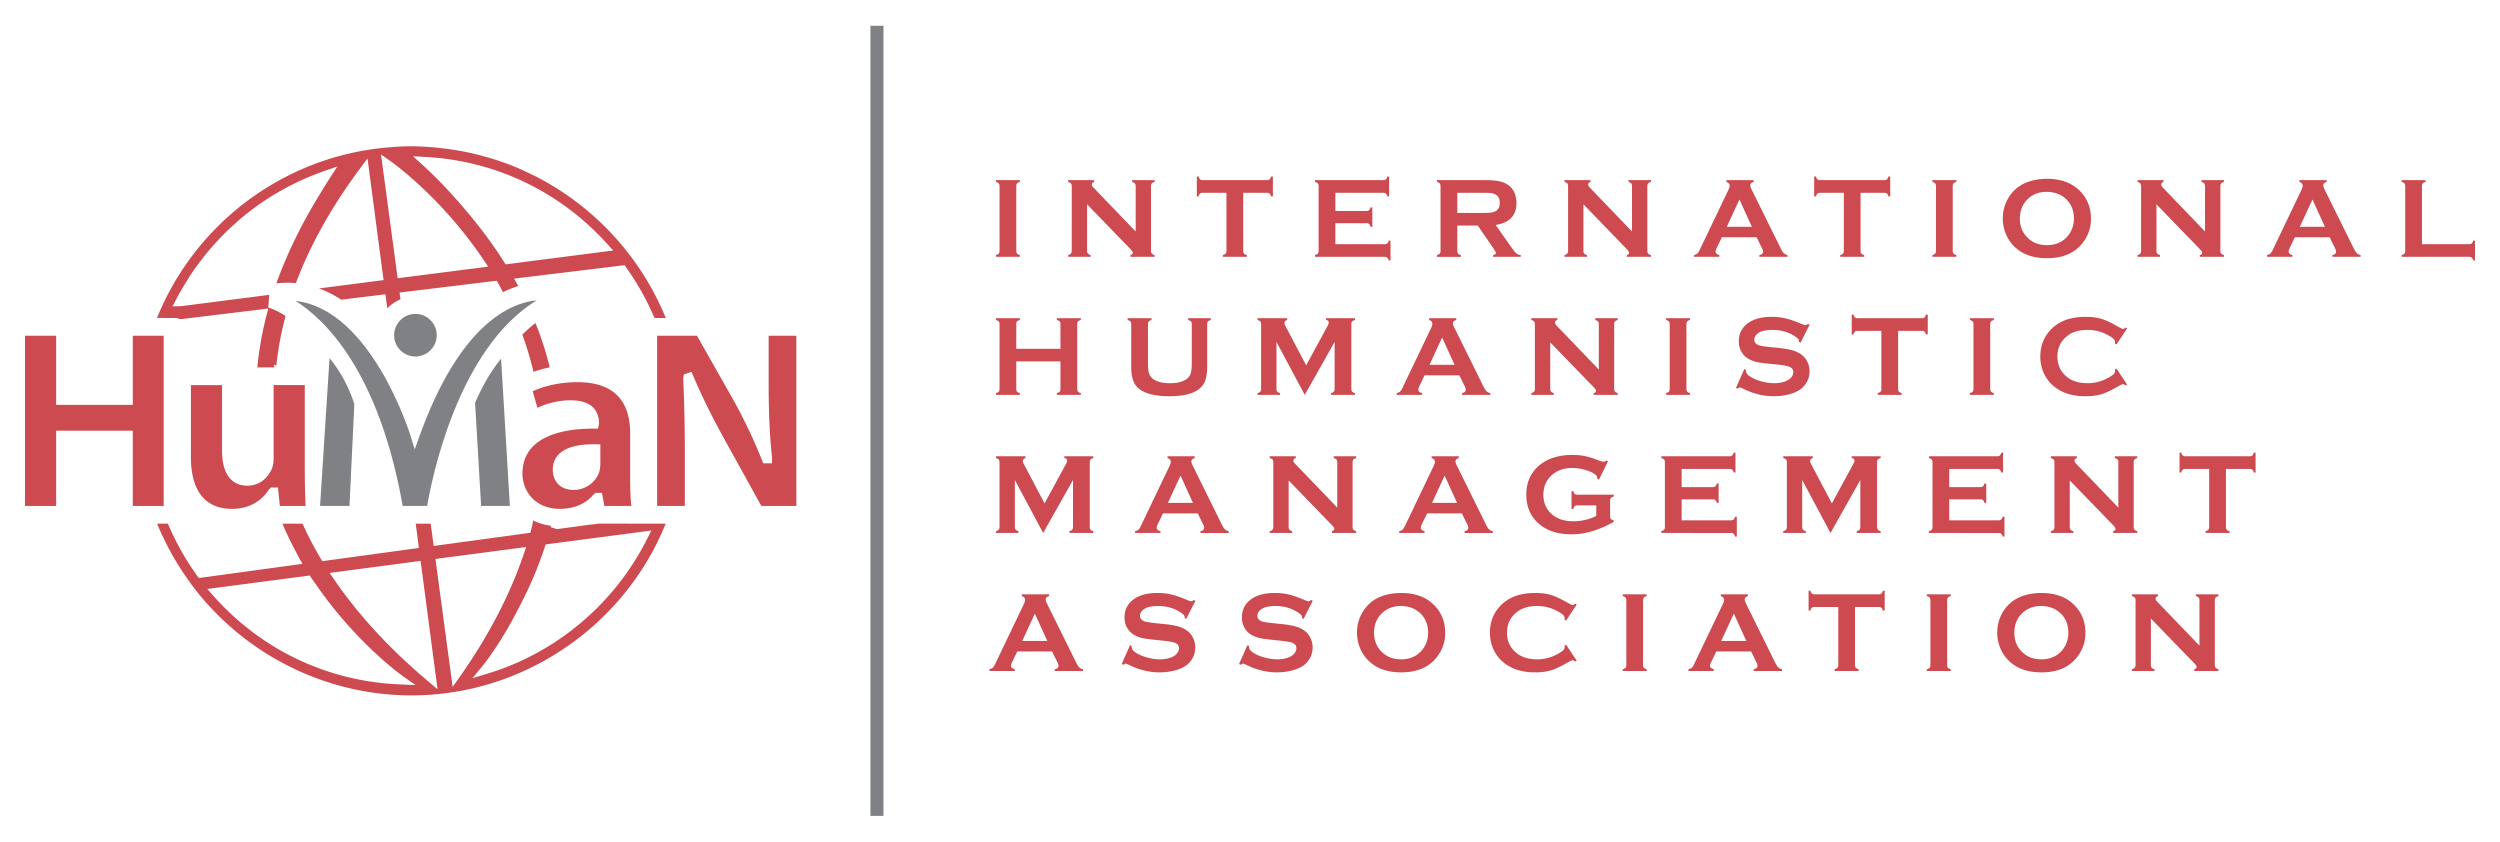 <svg height="161.279" viewBox="0 0 359.281 120.96" width="479.041" xmlns="http://www.w3.org/2000/svg"><path d="M143.645 36.063V26.73c0-.16-.04-.285-.114-.37-.078-.087-.207-.157-.402-.212v-.257h3.437v.257c-.195.051-.328.118-.402.207a.573.573 0 00-.113.375v9.332c0 .168.039.297.117.383.078.09.21.157.398.207v.258h-3.437v-.258c.195-.054.324-.125.402-.21.074-.083.114-.212.114-.38M156.227 29.363v6.7c0 .167.039.296.113.378.074.086.21.157.402.211v.258h-3.234v-.258c.195-.054.324-.125.402-.21.074-.083.113-.212.113-.38V26.73c0-.16-.039-.285-.113-.37-.078-.087-.207-.157-.402-.212v-.257h3.742v.257c-.227.059-.344.184-.344.372 0 .128.074.273.227.425l6.078 6.325v-6.54c0-.16-.04-.285-.113-.37-.078-.087-.211-.157-.403-.212v-.257h3.235v.257c-.192.055-.325.125-.403.211-.074.086-.113.211-.113.371v9.332c0 .168.04.297.113.38.078.085.211.156.403.21v.258h-3.473v-.258c.227-.05.34-.164.34-.347 0-.106-.133-.297-.395-.567zm0 0M178.664 27.707v8.355c0 .165.035.297.113.38.075.085.207.156.403.21v.258h-3.438v-.258c.192-.054.328-.125.403-.21.074-.083.113-.215.113-.38v-8.355h-3.426c-.16 0-.285.04-.371.11-.082.074-.156.21-.207.406h-.258V25.37h.258c.059.2.129.336.21.41.087.07.208.11.368.11h9.246c.168 0 .293-.04.379-.11.086-.074.156-.21.211-.41h.258v2.852h-.258c-.055-.196-.125-.332-.211-.407-.086-.07-.21-.109-.379-.109zm0 0M191.91 32.074v3.02h7.086c.156 0 .281-.035.371-.114.09-.074.156-.21.207-.406h.258v2.852h-.258c-.05-.192-.117-.328-.207-.403a.569.569 0 00-.37-.113h-10.013v-.258c.196-.05.328-.125.403-.21.078-.083.113-.212.113-.38v-9.324c0-.164-.035-.293-.113-.379-.075-.086-.207-.156-.403-.21v-.258h9.817c.164 0 .285-.036.37-.118.09-.074.161-.207.208-.402h.258v2.852h-.258c-.047-.188-.117-.325-.207-.399-.086-.078-.207-.117-.371-.117h-6.89v2.613h4.464c.164 0 .29-.035.379-.113.082-.07.148-.207.207-.402h.258v2.785h-.258c-.059-.188-.125-.32-.207-.399-.09-.078-.215-.117-.379-.117zm0 0M209.43 30.598h3.715c.546 0 .933-.016 1.16-.051.226-.031.433-.094.62-.2.41-.218.61-.62.61-1.195 0-.574-.2-.972-.61-1.195a1.717 1.717 0 00-.62-.207c-.215-.027-.602-.043-1.16-.043h-3.715zm0 1.816v3.656c0 .16.035.29.113.375.078.09.21.157.402.207v.258h-3.437v-.258c.191-.054.324-.125.402-.21.074-.083.113-.212.113-.372v-9.332c0-.164-.039-.293-.113-.379-.078-.086-.21-.156-.402-.21v-.258h6.894c.836 0 1.5.047 1.996.144.493.098.918.27 1.29.512.421.277.742.656.949 1.137.199.464.3.957.3 1.484 0 1.797-1 2.852-2.996 3.16l2.141 3.04c.379.534.648.878.824 1.03.176.157.39.239.64.254v.258h-3.976v-.258c.278-.043.407-.14.407-.293 0-.093-.125-.328-.375-.699l-2.23-3.246zm0 0M227.559 29.363v6.7c0 .167.039.296.113.378.074.086.207.157.402.211v.258h-3.238v-.258c.195-.054.328-.125.406-.21.074-.083.113-.212.113-.38V26.73c0-.16-.039-.285-.113-.37-.078-.087-.21-.157-.406-.212v-.257h3.746v.257c-.23.059-.344.184-.344.372 0 .128.075.273.227.425l6.074 6.325v-6.54c0-.16-.035-.285-.113-.37-.074-.087-.207-.157-.399-.212v-.257h3.235v.257c-.196.055-.325.125-.403.211-.074.086-.113.211-.113.371v9.332c0 .168.04.297.113.38.078.085.207.156.403.21v.258h-3.473v-.258c.223-.05.336-.164.336-.347 0-.106-.129-.297-.395-.567zm0 0M251.766 32.59l-1.79-3.926-1.816 3.926zm.691 1.512h-5.008l-.742 1.55c-.105.215-.156.387-.156.508 0 .235.183.403.539.492v.258h-3.645v-.258c.215-.043.383-.117.496-.226.114-.106.239-.317.383-.63l4.055-8.468c.133-.27.195-.484.195-.644 0-.25-.16-.426-.472-.536v-.257h3.91v.257c-.313.09-.477.254-.477.477 0 .156.055.336.156.531l4.196 8.496c.18.36.336.606.468.739.137.129.313.218.54.261v.258h-4.055v-.258c.36-.058.535-.226.535-.5 0-.113-.055-.28-.164-.5zm0 0M267.387 27.707v8.355c0 .165.039.297.113.38.078.085.207.156.406.21v.258h-3.441v-.258c.195-.054.328-.125.402-.21.078-.083.117-.215.117-.38v-8.355h-3.43a.579.579 0 00-.366.11c-.083.074-.157.21-.208.406h-.261V25.37h.261c.055.2.13.336.211.41.082.07.211.11.364.11h9.246c.168 0 .297-.04.383-.11.082-.074.152-.21.207-.41h.257v2.852h-.257c-.055-.196-.125-.332-.207-.407-.086-.07-.215-.109-.383-.109zm0 0M278.223 36.063V26.73c0-.16-.036-.285-.114-.37-.074-.087-.207-.157-.402-.212v-.257h3.445v.257c-.195.051-.332.118-.41.207a.573.573 0 00-.113.375v9.332c0 .168.043.297.121.383.074.09.21.157.402.207v.258h-3.445v-.258c.195-.054.328-.125.402-.21.079-.083.114-.212.114-.38M294.152 27.57c-1.054 0-1.93.313-2.625.934-.828.738-1.246 1.703-1.246 2.894 0 1.196.418 2.16 1.246 2.899.696.621 1.578.937 2.641.937 1.059 0 1.941-.316 2.633-.937.414-.371.734-.828.953-1.363.195-.477.297-.977.297-1.485 0-1.246-.422-2.226-1.25-2.945-.707-.613-1.586-.922-2.649-.934m-.011-1.875c1.921 0 3.449.524 4.574 1.559 1.187 1.09 1.785 2.492 1.785 4.215 0 1.054-.281 2.039-.855 2.957-1.118 1.785-2.946 2.68-5.485 2.68-1.902 0-3.426-.52-4.55-1.56a5.332 5.332 0 01-1.368-1.995 5.654 5.654 0 01-.418-2.156c0-1.102.285-2.11.852-3.024 1.078-1.75 2.902-2.64 5.465-2.676M309.91 29.363v6.7c0 .167.035.296.11.378.078.086.214.157.406.211v.258h-3.238v-.258c.195-.054.324-.125.402-.21.074-.083.113-.212.113-.38V26.73c0-.16-.039-.285-.113-.37-.078-.087-.207-.157-.402-.212v-.257h3.746v.257c-.227.059-.348.184-.348.372 0 .128.078.273.226.425l6.079 6.325v-6.54c0-.16-.04-.285-.114-.37-.074-.087-.207-.157-.402-.212v-.257h3.234v.257c-.187.055-.324.125-.398.211-.078.086-.113.211-.113.371v9.332c0 .168.035.297.113.38.074.085.21.156.398.21v.258h-3.468v-.258c.226-.05.34-.164.34-.347 0-.106-.133-.297-.395-.567zm0 0M334.113 32.59l-1.781-3.926-1.816 3.926zm.692 1.512h-5.008l-.742 1.55c-.098.215-.149.387-.149.508 0 .235.176.403.54.492v.258H325.8v-.258c.215-.043.375-.117.492-.226.11-.106.246-.317.387-.63l4.054-8.468c.125-.27.188-.484.188-.644 0-.25-.149-.426-.465-.536v-.257h3.91v.257c-.32.09-.476.254-.476.477 0 .156.046.336.148.531l4.2 8.496c.183.36.331.606.472.739.129.129.312.218.539.261v.258h-4.059v-.258c.356-.058.532-.226.532-.5 0-.113-.047-.28-.157-.5zm0 0M348.066 35.094h6.774c.172 0 .297-.035.383-.114.082-.074.152-.21.207-.406h.257v2.852h-.257c-.055-.192-.125-.328-.207-.403-.086-.074-.211-.113-.383-.113h-9.695v-.258c.195-.05.324-.125.402-.21.074-.083.113-.212.113-.38v-9.324c0-.164-.039-.293-.113-.379-.078-.086-.207-.156-.402-.21v-.258h3.44v.257c-.19.051-.331.118-.405.207a.589.589 0 00-.114.383zm0 0M152.402 51.941h-6.351v3.97c0 .16.039.288.117.374.078.09.21.156.398.207v.258h-3.437v-.258c.195-.05.324-.125.402-.21.074-.083.114-.212.114-.372v-9.34c0-.16-.04-.285-.114-.37-.078-.087-.207-.157-.402-.212v-.258h3.437v.258c-.191.051-.328.117-.402.207a.573.573 0 00-.113.375v3.555h6.351V46.57c0-.16-.035-.285-.113-.375-.074-.09-.207-.156-.402-.207v-.258h3.437v.258c-.191.055-.324.125-.402.211-.074.086-.113.211-.113.371v9.34c0 .16.039.29.113.371.078.086.21.16.402.211v.258h-3.437v-.258c.191-.05.32-.117.402-.207.078-.086.113-.215.113-.375zm0 0M173.488 46.578v6.176c0 1.168-.218 2.043-.648 2.625-.774 1.043-2.375 1.566-4.805 1.566-1.754 0-3.094-.285-4.027-.847-.543-.332-.918-.778-1.13-1.344-.202-.559-.308-1.223-.308-2v-6.176c0-.168-.035-.293-.113-.379-.074-.086-.207-.156-.402-.21v-.259h3.437v.258c-.191.051-.32.117-.402.207-.074.09-.113.215-.113.383v5.496c0 .637.035 1.106.105 1.41.07.305.203.559.395.766.515.547 1.398.82 2.652.82 1.25 0 2.137-.273 2.652-.82.188-.207.317-.46.387-.766.074-.304.105-.773.105-1.41v-5.496c0-.168-.035-.293-.109-.379-.078-.086-.21-.156-.406-.21v-.259h3.246v.258c-.191.055-.328.125-.402.211-.079.086-.114.211-.114.38M187.508 56.75l-4.063-7.613v6.765c0 .168.035.297.114.38.074.085.21.156.398.21v.258h-3.234v-.258c.195-.054.328-.125.402-.21.074-.083.113-.212.113-.38V46.57c0-.16-.039-.285-.113-.37-.074-.087-.207-.157-.402-.212v-.258h4.25v.258c-.254.067-.38.215-.38.442a.77.77 0 00.114.375l3.004 5.695 3.047-5.602c.133-.242.199-.425.199-.539 0-.218-.129-.343-.398-.37v-.259h4.164v.258c-.192.055-.325.125-.403.211-.074.086-.113.211-.113.371v9.332c0 .168.04.297.113.38.078.085.211.156.403.21v.258h-3.438v-.258c.192-.05.32-.117.399-.207.082-.086.117-.215.117-.383v-6.765zm0 0M209.04 52.43l-1.786-3.926-1.816 3.926zm.69 1.511h-5.007l-.743 1.551c-.101.215-.152.383-.152.508 0 .234.18.402.543.492v.258h-3.644v-.258a.999.999 0 00.488-.226c.113-.106.246-.317.39-.633l4.051-8.465c.13-.27.192-.484.192-.645 0-.25-.153-.43-.465-.535v-.258h3.906v.258c-.32.09-.476.25-.476.477 0 .156.05.336.152.531l4.195 8.496c.184.36.336.606.473.738.133.13.312.22.543.262v.258h-4.063v-.258c.36-.058.535-.226.535-.504 0-.11-.05-.277-.156-.496zm0 0M222.79 49.203v6.7c0 .167.038.296.112.378.075.086.215.157.403.211v.258h-3.239v-.258c.196-.054.329-.125.407-.21.074-.083.109-.212.109-.38V46.57c0-.16-.035-.285-.11-.37-.077-.087-.21-.157-.406-.212v-.258h3.746v.258c-.226.059-.343.184-.343.371 0 .13.074.274.226.426l6.075 6.324V46.57c0-.16-.036-.285-.114-.37-.074-.087-.207-.157-.398-.212v-.258h3.234v.258c-.187.055-.328.125-.402.211-.074.086-.113.211-.113.371v9.332c0 .168.039.297.113.38.074.085.215.156.402.21v.258h-3.469v-.258c.227-.05.34-.164.34-.347 0-.11-.133-.297-.394-.567zm0 0M239.957 55.902V46.57c0-.16-.035-.285-.113-.37-.074-.087-.207-.157-.403-.212v-.258h3.438v.258c-.191.051-.324.117-.399.207a.553.553 0 00-.117.375v9.332c0 .168.04.293.117.383.079.09.211.156.399.207v.258h-3.438v-.258c.196-.054.329-.125.403-.21.078-.087.113-.212.113-.38M260.066 46.664l-1.312 2.594-.227-.13c.008-.054.008-.097.008-.128 0-.184-.156-.379-.465-.59-.96-.664-2.086-1-3.375-1-.57 0-1.074.07-1.515.207-.313.11-.57.274-.766.485-.195.214-.297.449-.297.703 0 .414.254.695.75.847.258.075.817.153 1.664.243l1.27.128c.754.082 1.363.192 1.828.329.465.14.875.336 1.238.59.363.265.653.613.867 1.042.215.43.32.891.32 1.38 0 .773-.25 1.46-.753 2.062-.453.55-1.149.957-2.106 1.219-.71.199-1.468.3-2.285.3-1.46 0-2.898-.351-4.32-1.05-.3-.141-.48-.211-.54-.211-.07 0-.183.062-.331.175l-.235-.117 1.196-2.707.23.113v.106c0 .246.121.469.352.672.347.308.886.582 1.62.808.731.227 1.43.336 2.083.336.715 0 1.328-.12 1.836-.363.281-.133.5-.309.672-.531.164-.227.242-.457.242-.7 0-.363-.192-.624-.582-.78-.278-.11-.828-.212-1.664-.301l-1.246-.13c-.836-.081-1.422-.163-1.766-.245a4.598 4.598 0 01-1.035-.375 2.652 2.652 0 01-1.152-1.09c-.258-.438-.383-.938-.383-1.504 0-.934.32-1.703.96-2.313.844-.8 2.102-1.203 3.778-1.203a8.5 8.5 0 011.973.219c.609.14 1.367.402 2.277.789.313.125.5.187.57.187.114 0 .246-.062.395-.187zm0 0M272.781 47.547v8.355c0 .164.035.293.114.38.074.085.207.156.402.21v.258h-3.438v-.258c.192-.054.325-.125.403-.21.074-.087.113-.216.113-.38v-8.355h-3.426a.59.59 0 00-.37.11c-.083.077-.157.21-.208.406h-.258v-2.848h.258c.055.195.133.332.215.406.082.07.207.11.363.11h9.242c.172 0 .297-.04.387-.11.082-.074.149-.21.207-.406h.258v2.847h-.258c-.058-.195-.125-.328-.207-.406-.09-.07-.215-.11-.387-.11zm0 0M283.613 55.902V46.57c0-.16-.035-.285-.11-.37-.077-.087-.21-.157-.405-.212v-.258h3.445v.258c-.195.051-.332.117-.406.207a.553.553 0 00-.117.375v9.332c0 .168.046.293.12.383.079.09.215.156.403.207v.258h-3.445v-.258c.195-.054.328-.125.406-.21.074-.087.11-.212.11-.38M304.16 52.965l1.531 2.297-.207.144c-.152-.14-.277-.21-.379-.21-.093 0-.363.132-.808.39-.93.531-1.711.894-2.336 1.078-.637.188-1.39.281-2.258.281-1.742 0-3.168-.41-4.281-1.234a5.196 5.196 0 01-1.55-1.785 5.63 5.63 0 01-.653-2.692c0-1.332.386-2.492 1.168-3.476 1.175-1.48 2.949-2.223 5.324-2.223.871 0 1.621.09 2.242.278.621.183 1.406.542 2.344 1.082.445.25.715.378.808.378.102 0 .227-.074.38-.21l.206.144-1.53 2.3-.224-.144c.016-.086.02-.156.02-.218 0-.153-.07-.301-.2-.434-.14-.14-.378-.305-.722-.496a6.086 6.086 0 00-3.023-.805c-1.266 0-2.27.313-3.016.945-.883.735-1.32 1.696-1.32 2.883 0 1.192.437 2.153 1.32 2.887.746.633 1.75.945 3.016.945 1.058 0 2.074-.27 3.023-.804.344-.196.582-.364.723-.496.129-.141.199-.286.199-.442a1.11 1.11 0 00-.02-.21zm0 0M149.914 76.594l-4.066-7.614v6.766c0 .164.039.293.113.379.078.086.21.156.402.21v.259h-3.234v-.258c.195-.055.324-.125.402-.211.074-.086.114-.215.114-.379v-9.332c0-.16-.04-.289-.114-.371-.078-.086-.207-.16-.402-.211v-.258h4.246v.258c-.254.066-.379.211-.379.441 0 .11.04.235.113.375l3.008 5.696 3.043-5.602c.137-.246.203-.426.203-.539 0-.223-.133-.344-.402-.371v-.258h4.164v.258c-.191.05-.324.125-.402.211-.075.082-.114.21-.114.371v9.332c0 .164.04.293.114.379.078.086.21.156.402.21v.259h-3.438v-.258c.192-.05.32-.117.403-.207.078-.09.113-.219.113-.383V68.98zm0 0M171.445 72.273l-1.789-3.925-1.816 3.925zm.692 1.512h-5.008l-.742 1.547c-.106.219-.157.387-.157.512 0 .234.18.398.543.492v.258h-3.644v-.258c.21-.043.379-.121.492-.227.113-.105.242-.316.387-.632l4.054-8.47c.13-.265.192-.48.192-.644 0-.246-.156-.425-.469-.531v-.258h3.91v.258c-.32.09-.48.25-.48.477 0 .152.055.332.156.53l4.195 8.493c.18.363.336.606.47.738.136.133.316.223.538.266v.258h-4.054v-.258c.359-.059.535-.227.535-.504 0-.11-.055-.277-.16-.5zm0 0M185.195 69.047v6.7c0 .163.04.292.114.378.074.086.207.156.402.21v.259h-3.238v-.258c.195-.055.328-.125.406-.211.074-.086.113-.215.113-.379v-9.332c0-.16-.039-.289-.113-.371-.078-.086-.211-.16-.406-.211v-.258h3.746v.258c-.23.059-.344.18-.344.371 0 .129.074.274.227.426l6.078 6.32v-6.535c0-.16-.04-.289-.114-.371-.074-.086-.21-.16-.402-.211v-.258h3.234v.258c-.191.05-.324.125-.402.211-.074.082-.113.21-.113.371v9.332c0 .164.039.293.113.379.078.086.211.156.402.21v.259h-3.472v-.258c.222-.05.336-.164.336-.348 0-.11-.13-.297-.395-.566zm0 0M209.402 72.273l-1.789-3.925-1.816 3.925zm.692 1.512h-5.008l-.742 1.547c-.106.219-.156.387-.156.512 0 .234.183.398.539.492v.258h-3.645v-.258c.215-.043.383-.121.5-.227.11-.105.234-.316.383-.632l4.05-8.47c.133-.265.196-.48.196-.644 0-.246-.156-.425-.469-.531v-.258h3.906v.258c-.312.09-.476.25-.476.477 0 .152.055.332.156.53l4.2 8.493c.175.363.331.606.464.738.137.133.313.223.54.266v.258h-4.055v-.258c.359-.059.535-.227.535-.504 0-.11-.055-.277-.164-.5zm0 0M229.406 72.629h-2.722c-.16 0-.29.035-.371.113-.086.074-.157.207-.208.406h-.257v-2.57h.257c.051.2.122.336.208.41.082.07.21.106.37.106h5.231v.261c-.195.055-.328.122-.402.207-.082.086-.121.215-.121.38v2.261c0 .168.039.293.117.379.074.086.207.156.406.211v.2c-2.094 1.198-4.121 1.796-6.082 1.796-1.785 0-3.238-.426-4.363-1.27-1.414-1.066-2.117-2.546-2.117-4.44 0-1.763.628-3.173 1.886-4.216 1.192-.988 2.782-1.484 4.762-1.484.629 0 1.227.062 1.777.172.563.117 1.196.312 1.907.59.363.144.629.214.785.214.113 0 .246-.062.394-.183l.227.121-1.3 2.64-.231-.124c-.008-.176-.032-.301-.07-.38-.044-.077-.145-.171-.298-.284-.324-.247-.808-.454-1.445-.633a6.868 6.868 0 00-1.797-.262c-1.148 0-2.105.324-2.863.969-.856.734-1.285 1.695-1.285 2.898 0 1.16.422 2.098 1.25 2.813.77.656 1.773.984 3.027.984.606 0 1.203-.07 1.797-.21a5.715 5.715 0 001.531-.575zm0 0M241.672 71.758v3.02h7.09c.164 0 .289-.04.37-.114.09-.074.157-.21.216-.406h.257v2.851h-.257c-.059-.191-.125-.328-.215-.402-.082-.078-.207-.113-.371-.113H238.75v-.258c.195-.055.328-.125.402-.211.078-.086.114-.215.114-.379v-9.324c0-.168-.036-.297-.114-.379-.074-.086-.207-.16-.402-.211v-.258h9.816c.164 0 .29-.039.371-.117.09-.074.16-.21.215-.402h.258v2.847h-.258c-.054-.187-.125-.32-.214-.398-.083-.078-.208-.113-.372-.113h-6.894v2.613h4.476c.165 0 .282-.04.372-.113.085-.07.156-.207.207-.403h.261v2.785h-.261c-.051-.191-.122-.32-.207-.398-.09-.082-.208-.117-.372-.117zm0 0M263.066 76.594L259 68.98v6.766c0 .164.04.293.113.379.075.086.207.156.403.21v.259h-3.239v-.258c.196-.055.328-.125.403-.211.074-.086.113-.215.113-.379v-9.332c0-.16-.04-.289-.113-.371-.075-.086-.207-.16-.403-.211v-.258h4.25v.258c-.257.066-.386.211-.386.441 0 .11.039.235.113.375l3.012 5.696 3.043-5.602c.136-.246.207-.426.207-.539 0-.223-.137-.344-.41-.371v-.258h4.167v.258c-.187.05-.328.125-.402.211-.074.082-.113.21-.113.371v9.332c0 .164.039.293.113.379.074.086.215.156.402.21v.259h-3.437v-.258c.187-.05.32-.117.402-.207a.589.589 0 00.114-.383V68.98zm0 0M280.133 71.758v3.02h7.09c.164 0 .289-.04.37-.114.087-.074.157-.21.216-.406h.257v2.851h-.257c-.059-.191-.13-.328-.215-.402-.082-.078-.207-.113-.371-.113H277.21v-.258c.195-.055.328-.125.402-.211.075-.086.114-.215.114-.379v-9.324c0-.168-.04-.297-.114-.379-.074-.086-.207-.16-.402-.211v-.258h9.816c.164 0 .29-.039.371-.117.09-.074.157-.21.215-.402h.254v2.847h-.254c-.058-.187-.125-.32-.215-.398-.082-.078-.207-.113-.37-.113h-6.895v2.613h4.476c.164 0 .282-.04.371-.113.086-.07.157-.207.207-.403h.262v2.785h-.262c-.05-.191-.12-.32-.207-.398-.09-.082-.207-.117-.37-.117zm0 0M297.453 69.047v6.7c0 .163.035.292.113.378.075.086.211.156.403.21v.259h-3.239v-.258c.196-.055.329-.125.403-.211.078-.086.113-.215.113-.379v-9.332c0-.16-.035-.289-.113-.371-.074-.086-.207-.16-.403-.211v-.258h3.747v.258c-.227.059-.344.18-.344.371 0 .129.074.274.222.426l6.079 6.32v-6.535c0-.16-.036-.289-.114-.371-.074-.086-.207-.16-.398-.211v-.258h3.234v.258c-.187.05-.328.125-.402.211-.074.082-.113.21-.113.371v9.332c0 .164.039.293.113.379.074.086.215.156.402.21v.259h-3.469v-.258c.227-.05.34-.164.34-.348 0-.11-.132-.297-.394-.566zm0 0M319.895 67.39v8.356c0 .164.035.293.113.379.074.086.207.156.402.21v.259h-3.437v-.258c.195-.055.324-.125.402-.211.074-.086.113-.215.113-.379v-8.355h-3.425a.568.568 0 00-.372.109c-.082.074-.156.21-.207.406h-.257v-2.851h.257c.055.199.133.332.215.41.082.07.207.11.363.11h9.243c.172 0 .297-.04.386-.11.082-.078.149-.211.207-.41h.258v2.851h-.258c-.058-.195-.125-.332-.207-.406-.09-.074-.214-.11-.386-.11zm0 0M150.508 92.113l-1.785-3.925-1.817 3.925zm.691 1.512h-5.008l-.742 1.547c-.101.219-.152.387-.152.508 0 .238.18.402.539.492v.262h-3.645v-.262c.215-.043.38-.117.493-.223.113-.11.242-.316.386-.633l4.055-8.468c.129-.266.191-.485.191-.645 0-.246-.156-.426-.468-.531v-.258h3.91v.258c-.317.09-.477.25-.477.476 0 .153.051.332.153.532l4.199 8.492c.18.363.332.605.469.738.132.133.312.219.539.262v.262h-4.059v-.262c.36-.059.535-.223.535-.5 0-.11-.054-.281-.16-.5zm0 0M171.79 86.348l-1.317 2.593-.227-.129a.966.966 0 00.012-.132c0-.18-.156-.375-.469-.586-.957-.668-2.082-1.004-3.375-1.004-.57 0-1.074.074-1.512.21-.316.106-.57.27-.77.485-.195.215-.296.45-.296.7 0 .417.254.699.754.85.258.075.812.153 1.66.243l1.27.129c.753.078 1.363.191 1.828.328.464.14.879.336 1.238.59.367.262.656.61.867 1.04.215.433.32.89.32 1.382 0 .77-.25 1.46-.75 2.062-.453.551-1.152.957-2.109 1.22-.707.198-1.469.3-2.285.3-1.457 0-2.895-.356-4.316-1.05-.301-.141-.481-.212-.54-.212-.07 0-.183.059-.332.176l-.234-.121 1.195-2.703.23.113v.102c0 .246.118.468.352.675.348.309.887.579 1.621.805.73.227 1.426.34 2.083.34.718 0 1.324-.121 1.832-.363.28-.137.507-.313.671-.536.168-.222.25-.457.25-.699 0-.363-.195-.625-.59-.781-.273-.105-.828-.207-1.66-.297l-1.246-.129c-.836-.086-1.422-.168-1.77-.246a4.64 4.64 0 01-1.03-.375 2.661 2.661 0 01-1.153-1.094c-.258-.433-.383-.933-.383-1.5 0-.933.32-1.703.961-2.312.84-.8 2.102-1.203 3.778-1.203.707 0 1.363.07 1.972.215.61.144 1.364.406 2.278.789.308.125.5.191.57.191.113 0 .246-.066.398-.191zm0 0M188.66 86.348l-1.32 2.593-.227-.129a.965.965 0 00.012-.132c0-.18-.156-.375-.473-.586-.953-.668-2.078-1.004-3.375-1.004-.566 0-1.07.074-1.507.21-.317.106-.57.27-.77.485-.195.215-.293.45-.293.7 0 .417.25.699.75.85.258.075.813.153 1.66.243l1.27.129c.754.078 1.363.191 1.828.328.465.14.883.336 1.238.59.371.262.66.61.867 1.04.215.433.32.89.32 1.382 0 .77-.253 1.46-.75 2.062-.449.551-1.156.957-2.109 1.22-.71.198-1.472.3-2.281.3-1.46 0-2.898-.356-4.32-1.05-.301-.141-.485-.212-.54-.212-.074 0-.183.059-.331.176l-.235-.121 1.196-2.703.23.113v.102c0 .246.117.468.352.675.347.309.886.579 1.62.805.731.227 1.423.34 2.083.34.718 0 1.328-.121 1.832-.363.281-.137.508-.313.672-.536.168-.222.25-.457.25-.699 0-.363-.196-.625-.59-.781-.278-.105-.832-.207-1.66-.297l-1.246-.129c-.836-.086-1.422-.168-1.77-.246a4.64 4.64 0 01-1.031-.375 2.691 2.691 0 01-1.157-1.094c-.253-.433-.378-.933-.378-1.5 0-.933.32-1.703.96-2.312.84-.8 2.102-1.203 3.782-1.203.703 0 1.363.07 1.965.215.609.144 1.37.406 2.28.789.31.125.505.191.575.191.11 0 .242-.066.395-.191zm0 0M201.34 87.09c-1.05 0-1.922.316-2.625.937-.828.735-1.246 1.703-1.246 2.895 0 1.191.418 2.156 1.246 2.894.703.625 1.582.938 2.644.938 1.063 0 1.934-.313 2.633-.938.414-.367.738-.824.957-1.363.196-.476.29-.973.29-1.48 0-1.25-.419-2.23-1.247-2.946-.703-.613-1.59-.925-2.652-.937m-.004-1.871c1.922 0 3.441.52 4.566 1.558 1.196 1.086 1.793 2.493 1.793 4.211 0 1.059-.289 2.043-.863 2.957-1.11 1.785-2.937 2.684-5.484 2.684-1.903 0-3.418-.524-4.543-1.559a5.46 5.46 0 01-1.375-1.996 5.676 5.676 0 01-.41-2.156 5.64 5.64 0 01.847-3.027c1.082-1.75 2.903-2.637 5.469-2.672M225.059 92.645l1.53 2.296-.206.145c-.149-.137-.274-.207-.371-.207-.094 0-.367.129-.817.387-.922.535-1.703.898-2.336 1.082-.629.183-1.382.28-2.257.28-1.735 0-3.16-.413-4.278-1.237a5.208 5.208 0 01-1.547-1.782c-.441-.816-.656-1.71-.656-2.691 0-1.336.39-2.496 1.172-3.477 1.172-1.484 2.945-2.222 5.324-2.222.867 0 1.613.09 2.242.277.621.18 1.399.543 2.336 1.078.45.254.723.383.817.383.097 0 .222-.074.37-.21l.208.144-1.531 2.3-.215-.144c.008-.086.011-.16.011-.219a.61.61 0 00-.199-.437c-.133-.137-.37-.301-.715-.496a6.104 6.104 0 00-3.03-.805c-1.259 0-2.263.316-3.009.945-.89.738-1.328 1.7-1.328 2.887 0 1.191.438 2.152 1.328 2.887.746.632 1.75.945 3.008.945 1.07 0 2.074-.27 3.031-.809.344-.191.582-.36.715-.496a.61.61 0 00.2-.437c0-.063-.004-.13-.012-.211zm0 0M233.723 95.586V86.25c0-.16-.036-.285-.114-.367-.074-.086-.207-.16-.402-.211v-.258h3.441v.258c-.195.05-.328.113-.402.207-.078.086-.117.21-.117.371v9.336c0 .164.039.293.117.383.078.09.211.156.402.207v.258h-3.441v-.258c.195-.055.328-.125.402-.211.078-.086.114-.215.114-.38M250.969 92.113l-1.793-3.925-1.817 3.925zm.691 1.512h-5.008l-.742 1.547c-.11.219-.16.387-.16.508 0 .238.184.402.543.492v.262h-3.645v-.262c.215-.043.383-.117.497-.223.113-.11.238-.316.382-.633l4.055-8.468c.129-.266.195-.485.195-.645 0-.246-.16-.426-.472-.531v-.258h3.906v.258c-.313.09-.477.25-.477.476 0 .153.059.332.16.532l4.196 8.492c.176.363.332.605.465.738.14.133.316.219.543.262v.262h-4.055v-.262c.36-.059.535-.223.535-.5 0-.11-.058-.281-.164-.5zm0 0M266.586 87.23v8.352c0 .168.035.297.11.383.077.086.214.156.41.21v.259h-3.446v-.258c.195-.055.336-.125.41-.211.075-.086.114-.215.114-.383V87.23h-3.426c-.16 0-.29.036-.371.11-.086.074-.157.21-.211.406h-.258v-2.851h.258c.062.199.133.332.21.41.09.07.212.11.372.11h9.246c.164 0 .289-.04.375-.11.09-.078.156-.211.215-.41h.258v2.851h-.258c-.059-.195-.125-.332-.215-.406-.086-.074-.211-.11-.375-.11zm0 0M277.426 95.586V86.25c0-.16-.04-.285-.113-.367-.075-.086-.208-.16-.403-.211v-.258h3.438v.258c-.196.05-.328.113-.403.207-.078.086-.113.21-.113.371v9.336c0 .164.035.293.113.383.082.09.211.156.403.207v.258h-3.438v-.258c.195-.055.328-.125.402-.211.075-.086.114-.215.114-.38M293.355 87.09c-1.054 0-1.93.316-2.628.937-.829.735-1.243 1.703-1.243 2.895 0 1.191.414 2.156 1.243 2.894.699.625 1.578.938 2.64.938 1.063 0 1.942-.313 2.633-.938.418-.367.738-.824.957-1.363.195-.476.293-.973.293-1.48 0-1.25-.418-2.23-1.25-2.946-.703-.613-1.582-.925-2.645-.937m-.011-1.871c1.922 0 3.449.52 4.574 1.558 1.187 1.086 1.785 2.493 1.785 4.211a5.482 5.482 0 01-.855 2.957c-1.118 1.785-2.946 2.684-5.485 2.684-1.906 0-3.425-.524-4.55-1.559a5.451 5.451 0 01-1.372-1.996 5.68 5.68 0 01-.414-2.156 5.64 5.64 0 01.848-3.027c1.082-1.75 2.906-2.637 5.469-2.672M309.11 88.887v6.699c0 .164.038.293.113.379.074.086.214.156.402.21v.259h-3.238v-.258c.199-.055.328-.125.406-.211.074-.086.113-.215.113-.38V86.25c0-.16-.039-.285-.113-.367-.078-.086-.207-.16-.406-.211v-.258h3.746v.258c-.223.058-.344.18-.344.371 0 .129.074.273.227.426l6.074 6.32V86.25c0-.16-.035-.285-.113-.367-.075-.086-.207-.16-.399-.211v-.258h3.235v.258c-.188.05-.329.125-.403.21-.074.083-.113.208-.113.368v9.336c0 .164.039.293.113.379.074.086.215.156.402.21v.259h-3.468v-.258c.226-.051.34-.164.34-.352 0-.105-.133-.293-.395-.562zm0 0" fill="#cc4a50"></path><path d="M126.969 117.254h-1.88V3.707h1.88zm0 0" fill="#808184"></path><path d="M19.082 72.71V61.896H8.07V72.71H3.59V48.25h4.48v9.938h11.012V48.25h4.441v24.46zm0 0M33.336 73.129c-3.86 0-5.902-2.586-5.902-7.473V55.344h4.476v9.394c0 4.407 2.262 5.063 3.61 5.063 2.347 0 3.312-1.88 3.554-2.457.168-.371.246-.864.246-1.531v-10.47h4.477v12.04c0 2.097.055 3.87.121 5.328h-3.703l-.27-2.648h-1.011l-.32.324c-.65 1.023-2.2 2.742-5.278 2.742M85.36 63.844c-4.891 0-5.919 1.988-5.919 3.652 0 1.774 1.176 2.918 3 2.918 1.672 0 3.188-1.078 3.688-2.629.101-.394.148-.797.148-1.207V63.86zm-4.915 9.285c-3.523 0-5.363-2.543-5.363-5.055 0-5.633 6.36-6.476 10.152-6.476h.696l.156-.696c0-1.203-.398-3.375-4.11-3.375-1.57 0-3.343.41-4.742 1.082l-.68-2.375c1.036-.484 3.255-1.308 6.462-1.308 5.007 0 7.546 2.488 7.546 7.39v6.524c0 .96.028 2.586.165 3.87h-3.875l-.344-1.878h-.91l-.325.254c-1.078 1.32-2.796 2.043-4.828 2.043M109.414 72.71l-5.32-9.616c-1.008-1.813-2.926-5.395-4.457-9.055l-.246-.598-1.11.371-.094.563c.157 3.48.231 7.156.231 11.242v7.094h-3.98V48.25h5.726l5.168 9.121a74.385 74.385 0 014.176 8.77l.172.441h1.25l.03-.773c-.339-3.047-.495-6.348-.495-10.7V48.25h3.98v24.46zm0 0" fill="#cc4a50"></path><path d="M57.871 72.71c-3.445-19.5-11.262-26.862-15.394-29.464C53.352 44.457 58.93 62.402 58.988 62.59l.61 2.004.71-1.973c5.848-16.238 13.208-19.117 16.829-19.465-11.426 6.989-15.125 25.867-15.75 29.555zm0 0" fill="#808184"></path><path d="M59.703 51.234a3.06 3.06 0 010-6.12 3.067 3.067 0 013.059 3.066 3.062 3.062 0 01-3.059 3.054M45.996 72.71l1.36-21.226c2.542 2.996 3.554 6.567 3.566 6.606l-.7 14.62zm0 0M69.14 72.71l-.867-14.835c.051 0 1.344-3.41 3.739-6.328l1.261 21.164zm0 0" fill="#808184"></path><path d="M78.41 78.242l-.137.418c-.91 2.82-2.156 5.735-3.703 8.668-2.625 5.203-5.183 8.328-5.207 8.36l-1.468 1.777 2.203-.668c9.898-3.004 18.254-10.07 22.918-19.383l.59-1.172zm-48.62 6.403l.87.98c6.88 7.754 16.363 12.273 26.695 12.727l2.368.105-1.934-1.367c-.05-.035-5.2-3.707-10.34-10.309l-.265-.344a53.809 53.809 0 01-1.891-2.613s-.453-.613-.54-.746l-.237-.371zm32.788-4.313l2.473 18.383 1.023-1.445c4.098-5.813 7.188-11.73 9.18-17.602l.363-1.059zm-15.203 2.004l.637.934c3.496 5.117 8.039 10.035 13.5 14.628l1.367 1.157-2.434-18.446zm11.758 17.602c-7.086 0-14.074-1.946-20.211-5.622l-.344-.203a39.86 39.86 0 01-8.644-7.172l-.223-.242a39.415 39.415 0 01-1.758-2.113l-.219-.285c-1.699-2.278-3.039-4.492-4.144-6.79l-.45-.929a32.671 32.671 0 01-.554-1.324h1.543c1.148 2.707 2.562 5.222 4.203 7.476l.246.336 14.895-2.039-.512-.89-.348-.684a47.265 47.265 0 01-2.023-4.2h2.875a51.51 51.51 0 002.617 4.997l.234.394L60.2 78.75l-.457-3.492h2.153l.433 3.203 13.887-1.89.12-.446c.118-.453.208-.89.29-1.328.766.383 1.629.64 2.55.766l-.038.199.89.281s4.95-.668 4.965-.668c.055 0 1.16-.125 1.16-.125l9.516.008c-5.988 14.8-20.547 24.68-36.535 24.68M60.8 23.77c1.126 1.027 3.403 3.21 6.013 6.308 2.12 2.477 4.007 5.012 5.609 7.54l.242.374L88.117 36l-.887-.984C80.504 27.57 71.3 23.148 61.31 22.563l-1.961-.114zm-3.652 16.218l13-1.668-.625-.933c-6.097-9.075-13.175-14.07-13.472-14.278l-1.297-.906zM36.98 52.797c.239-2.484.68-4.977 1.32-7.473l.255-.984-12.41 1.512-.227.015-.543-.164-2.816-.012.336-.785c.453-1.062.96-2.117 1.511-3.136a40.137 40.137 0 014.121-6.172l.172-.203c5.719-6.942 13.692-11.754 22.453-13.543a37.187 37.187 0 013.887-.598c1.383-.137 2.688-.23 4.02-.23 1.296 0 2.57.09 3.828.203l.82.101c.914.106 1.816.246 2.711.41l1.176.235c.765.172 1.531.375 2.289.59.62.171 1.23.359 1.832.562.746.258 1.496.516 2.222.816.668.27 1.313.575 1.946.875l.918.442c.8.402 1.566.824 2.328 1.27 7.496 4.452 13.312 11.218 16.55 19.175h-1.488l-.175-.094A38.145 38.145 0 0090 38.445l-.238-.336-15.875 1.934s.554 1.012.582 1.07a15.11 15.11 0 00-2.188.875 28.93 28.93 0 00-.664-1.246l-.226-.398-13.97 1.699.138.977a5.65 5.65 0 00-1.903 1.292l-.265-2.019-6.356.777a15.4 15.4 0 00-3.183-1.62l9.27-1.196-2.306-17.48-1.02 1.37c-4.085 5.465-7.21 11.036-9.276 16.547-.399-.039-.797-.058-1.2-.058-.527 0-1.058.031-1.601.094 1.492-4.2 3.601-8.524 6.281-12.875a78.23 78.23 0 011.379-2.223l1.105-1.703-1.918.668a38.083 38.083 0 00-12.34 7.136l-.261.247a36.793 36.793 0 00-2.297 2.187l-.39.43a36.612 36.612 0 00-1.946 2.238l-.441.59a38.943 38.943 0 00-1.653 2.308l-.293.485c-.629 1.02-1.105 1.812-1.535 2.637l-.617 1.183L26.047 44l12.648-1.629-.136 1.824.504.18c.09.031.816.3 1.91.996l.043.133a45.535 45.535 0 00-1.305 7.047l-.344-.14.074.386zm0 0" fill="#cc4a50"></path><path d="M76.668 53.441a46.295 46.295 0 00-1.602-5.347 19.9 19.9 0 011.887-1.672 47.584 47.584 0 012.055 6.367c-.934.195-1.719.43-2.34.652" fill="#cc4a50"></path></svg>